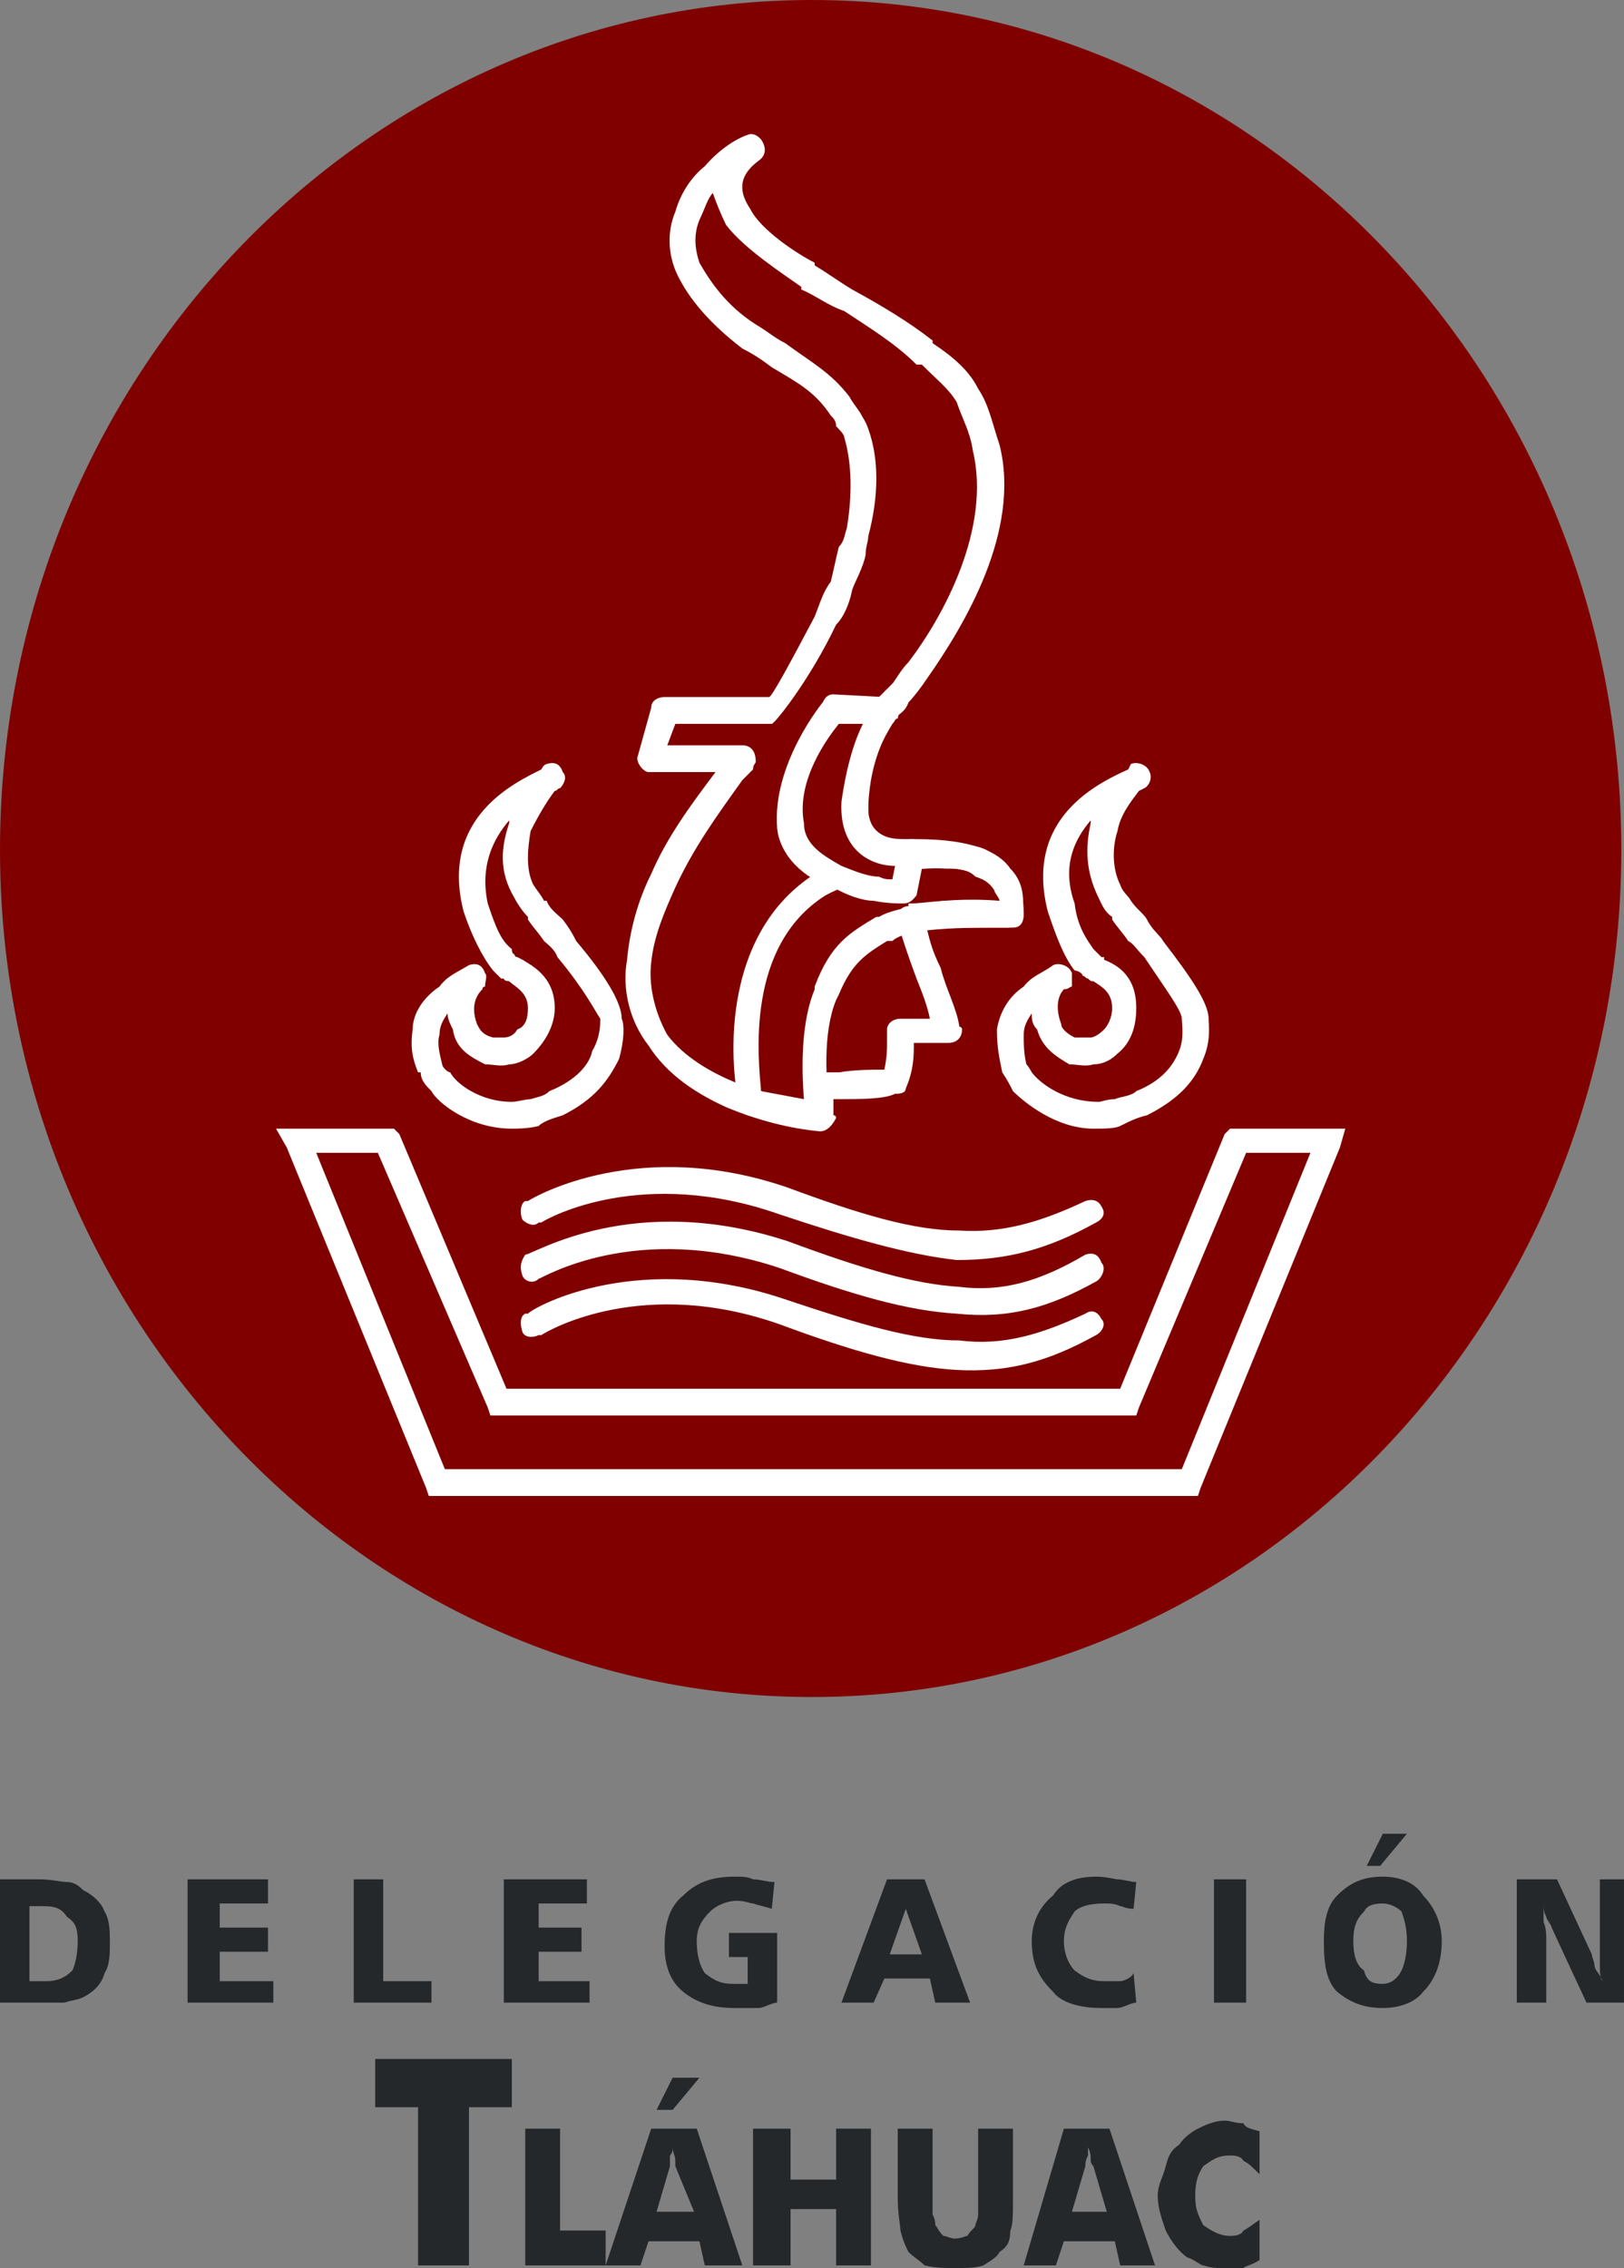 <?xml version="1.0" encoding="UTF-8" standalone="no"?>
<!-- Created with Inkscape (http://www.inkscape.org/) -->

<svg
   xmlns:dc="http://purl.org/dc/elements/1.1/"
   xmlns:cc="http://creativecommons.org/ns#"
   xmlns:rdf="http://www.w3.org/1999/02/22-rdf-syntax-ns#"
   xmlns:svg="http://www.w3.org/2000/svg"
   xmlns="http://www.w3.org/2000/svg"
   xmlns:sodipodi="http://sodipodi.sourceforge.net/DTD/sodipodi-0.dtd"
   xmlns:inkscape="http://www.inkscape.org/namespaces/inkscape"
   width="500"
   height="698.02"
   id="svg21701"
   version="1.1"
   inkscape:version="0.48.0 r9654"
   sodipodi:docname="Documento nuevo 6">
  <rect width="100%" height="100%" fill="#808080" stroke="none"/>
  <defs
     id="defs21703" />
  <sodipodi:namedview
     id="base"
     pagecolor="#ffffff"
     bordercolor="#666666"
     borderopacity="1.0"
     inkscape:pageopacity="0.0"
     inkscape:pageshadow="2"
     inkscape:zoom="0.519"
     inkscape:cx="275.35426"
     inkscape:cy="295.13059"
     inkscape:document-units="px"
     inkscape:current-layer="layer1"
     showgrid="false"
     inkscape:window-width="1280"
     inkscape:window-height="738"
     inkscape:window-x="-8"
     inkscape:window-y="-8"
     inkscape:window-maximized="1"
     fit-margin-top="0"
     fit-margin-left="0"
     fit-margin-right="0"
     fit-margin-bottom="0" />
  <g
     inkscape:label="Capa 1"
     inkscape:groupmode="layer"
     id="layer1"
     transform="translate(-95.979,-97.792)">
    <path
       inkscape:connector-curvature="0"
       id="path15886"
       style="fill:#24282b;fill-opacity:1;fill-rule:evenodd;stroke:none"
       d="m 105.054,684.426 0,23.102 4.95,0 c 3.3,0 5.776,-0.825 8.251,-3.3 0.825,-1.65 1.65,-4.95 1.65,-9.076 0,-4.125 -0.825,-5.776 -3.3,-7.426 -1.65,-2.475 -3.3,-3.3 -7.426,-3.3 l -4.125,0 z m 119.637,110.561 0,-48.68 -13.201,0 0,-14.851 42.079,0 0,14.851 -13.201,0 0,48.68 -15.677,0 z m 33.003,0 0,-42.079 10.726,0 0,31.353 14.026,0 0,10.726 -24.752,0 z m 40.429,-16.502 11.551,0 -5.776,-14.026 c 0,0 0,-0.825 0,-1.65 0,-1.65 -0.825,-2.475 -0.825,-4.125 0,0.825 0,1.65 -0.825,2.475 0,1.65 0,2.475 0,3.3 l -4.125,14.026 z m -15.677,16.502 14.026,-42.079 14.026,0 14.026,42.079 -11.551,0 -1.65,-7.426 -15.677,0 -2.475,7.426 -10.726,0 z m 28.878,-57.756 -8.251,9.901 -4.95,0 4.95,-9.901 8.251,0 z m 16.502,57.756 0,-42.079 11.551,0 0,15.677 14.026,0 0,-15.677 10.726,0 0,42.079 -10.726,0 0,-17.327 -14.026,0 0,17.327 -11.551,0 z m 44.554,-42.079 10.726,0 0,19.802 c 0,2.475 0,5.776 0,6.601 0.825,1.65 0.825,2.475 0.825,3.3 0.825,0.825 0.825,1.65 2.475,3.3 0.825,0 2.475,0.825 3.3,0.825 2.475,0 3.3,-0.825 4.125,-0.825 0.825,-1.65 2.475,-2.475 2.475,-3.3 0,-0.825 0.825,-1.65 0.825,-3.3 0,-0.825 0,-4.125 0,-6.601 l 0,-19.802 10.726,0 0,21.452 c 0,4.95 0,8.251 -0.825,9.901 0,3.3 -0.825,4.95 -3.3,6.601 -0.825,1.65 -2.475,2.475 -4.95,4.125 -2.475,0.825 -4.95,0.825 -9.076,0.825 -2.475,0 -5.776,0 -9.076,-0.825 -1.65,-1.65 -3.3,-2.475 -4.95,-4.125 -0.825,-1.65 -1.65,-3.3 -2.475,-6.601 0,-1.65 -0.825,-4.95 -0.825,-9.901 l 0,-21.452 z m 53.63,25.578 10.726,0 -4.125,-14.026 c 0,0 -0.825,-0.825 -0.825,-1.65 0,-1.65 0,-2.475 -0.825,-4.125 0,0.825 0,1.65 0,2.475 -0.825,1.65 -0.825,2.475 -0.825,3.3 l -4.125,14.026 z m -14.851,16.502 12.376,-42.079 14.026,0 14.026,42.079 -10.726,0 -1.65,-7.426 -15.677,0 -2.475,7.426 -9.901,0 z m 72.607,-41.254 0,13.201 c -2.475,-2.475 -3.3,-3.3 -4.95,-4.125 -0.825,-1.65 -3.3,-1.65 -4.125,-1.65 -4.125,0 -5.776,1.65 -8.251,3.3 -1.65,2.475 -2.475,4.95 -2.475,9.076 0,4.125 0.825,5.776 2.475,9.076 2.475,1.65 4.95,3.3 8.251,3.3 0.825,0 3.3,0 4.125,-1.65 1.65,-0.825 2.475,-1.65 4.95,-3.3 l 0,12.376 c -2.475,1.65 -4.125,1.65 -4.95,2.475 -2.475,0 -4.125,0 -5.776,0 -2.475,0 -4.125,0 -6.601,-0.825 -0.825,0 -2.475,-1.65 -4.95,-2.475 -2.475,-1.65 -4.95,-4.95 -6.601,-8.251 -0.825,-2.475 -2.475,-6.601 -2.475,-10.726 0,-3.3 1.65,-5.776 2.475,-9.076 0.825,-3.3 1.65,-4.95 4.125,-6.601 1.65,-2.475 4.125,-4.125 5.776,-4.95 3.3,-1.65 5.776,-2.475 8.251,-2.475 1.65,0 3.3,0.825 5.776,0.825 0.825,1.65 2.475,1.65 4.95,2.475 z m -387.789,-77.558 12.376,0 c 3.3,0 6.601,0.825 8.251,0.825 2.475,0 4.125,1.65 4.95,2.475 3.3,1.65 5.776,4.125 6.601,6.601 1.65,2.475 1.65,6.601 1.65,9.076 0,4.125 0,7.426 -1.65,9.901 -0.825,3.3 -3.3,5.776 -6.601,7.426 -1.65,0.825 -3.3,0.825 -5.776,1.65 -1.65,0 -4.95,0 -9.076,0 l -10.726,0 0,-37.954 z m 57.756,0 24.752,0 0,7.426 -14.851,0 0,7.426 14.851,0 0,7.426 -14.851,0 0,9.076 16.502,0 0,6.601 -26.403,0 0,-37.954 z m 51.155,0 9.076,0 0,31.353 14.851,0 0,6.601 -23.927,0 0,-37.954 z m 46.205,0 25.578,0 0,7.426 -14.851,0 0,7.426 13.201,0 0,7.426 -13.201,0 0,9.076 15.677,0 0,6.601 -26.403,0 0,-37.954 z m 83.333,0.825 -0.825,8.251 c -2.475,-0.825 -3.3,-0.825 -5.776,-1.65 -0.825,0 -2.475,-0.825 -4.95,-0.825 -3.3,0 -6.601,1.65 -8.251,3.3 -2.475,2.475 -4.125,4.95 -4.125,9.076 0,4.125 0.825,7.426 2.475,9.901 3.3,2.475 4.95,3.3 9.076,3.3 0,0 0.825,0 2.475,0 0,0 0.825,0 1.65,0 l 0,-8.251 -5.776,0 0,-7.426 14.851,0 0,21.452 c -1.65,0 -4.125,1.65 -5.776,1.65 -2.475,0 -4.95,0 -7.426,0 -6.601,0 -11.551,-1.65 -15.677,-4.95 -4.125,-3.3 -5.776,-8.251 -5.776,-14.026 0,-7.426 1.65,-12.376 5.776,-15.677 4.125,-4.125 9.076,-5.776 15.677,-5.776 2.475,0 4.125,0 5.776,0.825 2.475,0 4.125,0.825 6.601,0.825 z m 40.429,8.251 -4.95,14.026 9.901,0 -4.95,-14.026 z m -5.776,-9.076 11.551,0 14.026,37.954 -10.726,0 -1.65,-7.426 -14.026,0 -3.3,7.426 -9.901,0 14.026,-37.954 z m 76.733,0.825 -0.825,8.251 c -2.475,0 -3.3,-0.825 -4.125,-0.825 -1.65,-0.825 -3.3,-0.825 -4.95,-0.825 -4.125,0 -7.426,0.825 -9.076,2.475 -1.65,2.475 -3.3,4.95 -3.3,9.076 0,4.125 1.65,7.426 3.3,9.076 3.3,2.475 5.776,3.3 9.076,3.3 1.65,0 3.3,0 4.95,0 0.825,0 3.3,-0.825 4.125,-2.475 l 0.825,9.076 c -1.65,0 -4.125,1.65 -5.776,1.65 -0.825,0 -3.3,0 -4.95,0 -6.601,0 -12.376,-1.65 -14.851,-4.95 -4.125,-4.125 -6.601,-8.251 -6.601,-15.677 0,-5.776 2.475,-10.726 6.601,-14.026 2.475,-4.125 7.426,-5.776 13.201,-5.776 3.3,0 5.776,0.825 6.601,0.825 1.65,0 4.125,0.825 5.776,0.825 z m 23.927,-0.825 9.901,0 0,37.954 -9.901,0 0,-37.954 z m 51.98,7.426 c -3.3,0 -4.95,0.825 -5.776,2.475 -2.475,2.475 -3.3,4.95 -3.3,9.076 0,4.125 0.825,7.426 3.3,9.076 0.825,3.3 2.475,4.125 5.776,4.125 1.65,0 4.125,-0.825 5.776,-4.125 0.825,-1.65 1.65,-4.95 1.65,-9.076 0,-4.125 -0.825,-6.601 -1.65,-9.076 -1.65,-1.65 -4.125,-2.475 -5.776,-2.475 z m 0,-8.251 c 4.95,0 9.901,1.65 12.376,5.776 3.3,3.3 5.776,8.251 5.776,14.026 0,7.426 -2.475,12.376 -5.776,15.677 -2.475,3.3 -7.426,4.95 -12.376,4.95 -5.776,0 -9.901,-1.65 -14.026,-4.95 -3.3,-3.3 -4.125,-8.251 -4.125,-15.677 0,-5.776 0.825,-10.726 4.125,-14.026 4.125,-4.125 8.251,-5.776 14.026,-5.776 z m 0,-13.201 7.426,0 -8.251,9.901 -4.125,0 4.95,-9.901 z m 41.254,14.026 12.376,0 10.726,23.102 c 0,0.825 0.825,2.475 0.825,3.3 0,1.65 1.65,2.475 2.475,4.95 -0.825,-0.825 -0.825,-3.3 -0.825,-4.95 0,-0.825 0,-3.3 0,-4.125 l 0,-22.277 7.426,0 0,37.954 -11.551,0 -10.726,-23.102 c 0,-0.825 -1.65,-2.475 -1.65,-3.3 -0.825,-1.65 -0.825,-2.475 -0.825,-4.125 0,1.65 0,4.125 0,5.776 0.825,1.65 0.825,4.125 0.825,4.95 l 0,19.802 -9.076,0 0,-37.954" />
    <path
       inkscape:connector-curvature="0"
       id="path15888"
       style="fill:#800000;fill-opacity:1;fill-rule:evenodd;stroke:none"
       d="m 345.979,97.792 c -137.789,0 -250,117.162 -250,261.551 0,143.564 112.211,260.726 250,260.726 137.789,0 249.175,-117.162 249.175,-260.726 0,-144.389 -111.386,-261.551 -249.175,-261.551" />
    <path
       inkscape:connector-curvature="0"
       id="path15890"
       style="fill:#ffffff;fill-opacity:1;fill-rule:evenodd;stroke:none"
       d="m 245.319,401.423 c -0.825,0 -0.825,0.825 -0.825,0.825 -0.825,0.825 -4.125,4.125 -1.65,10.726 0.825,1.65 1.65,3.3 4.95,4.125 0.825,0 2.475,0 3.3,0 1.65,0 3.3,-0.825 4.125,-2.475 2.475,-0.825 3.3,-3.3 3.3,-6.601 0,-4.95 -4.125,-6.601 -5.776,-8.251 0,0 -1.65,0 -1.65,-0.825 l -0.825,0 -0.825,-0.825 c -0.825,-0.825 -1.65,-1.65 -1.65,-1.65 -3.3,-4.125 -6.601,-10.726 -9.076,-18.152 -7.426,-28.878 15.677,-39.604 23.927,-43.729 0.825,-1.65 1.65,-1.65 1.65,-1.65 2.475,-0.825 4.125,0 4.95,2.475 1.65,1.65 0,4.125 -0.825,4.95 -0.825,0 -0.825,0.825 -1.65,0.825 -2.475,3.3 -4.95,7.426 -7.426,12.376 -0.825,4.95 -1.65,11.551 0.825,16.502 1.65,2.475 2.475,3.3 3.3,4.95 l 0.825,0 0,0 c 0.825,2.475 3.3,4.125 4.95,5.776 2.475,3.3 3.3,4.95 4.125,6.601 9.076,10.726 14.026,18.977 14.026,23.927 0.825,1.65 0.825,6.601 -0.825,12.376 -3.3,6.601 -7.426,12.376 -17.327,17.327 -2.475,0.825 -5.776,1.65 -7.426,3.3 -3.3,0.825 -6.601,0.825 -8.251,0.825 -13.201,0 -23.102,-8.251 -24.752,-11.551 -1.65,-1.65 -3.3,-3.3 -3.3,-5.776 l -0.825,0 c -1.65,-4.125 -2.475,-7.426 -1.65,-13.201 0,-4.95 3.3,-9.901 8.251,-13.201 2.475,-3.3 4.95,-4.125 9.076,-6.601 2.475,-0.825 4.125,0 4.95,2.475 0.825,0.825 0,2.475 0,4.125 z m -9.901,13.201 c -0.825,-1.65 -1.65,-3.3 -1.65,-4.95 -1.65,2.475 -2.475,4.125 -2.475,6.601 -0.825,2.475 0,5.776 0.825,9.076 l 0,0 c 0,0.825 1.65,2.475 2.475,2.475 1.65,3.3 9.076,9.076 18.977,9.076 1.65,0 4.125,-0.825 5.776,-0.825 2.475,-0.825 4.125,-0.825 5.776,-2.475 l 0,0 c 8.251,-3.3 12.376,-8.251 13.201,-12.376 2.475,-4.125 2.475,-8.251 2.475,-9.901 -1.65,-2.475 -4.95,-9.076 -13.201,-18.977 -0.825,-2.475 -3.3,-4.125 -4.125,-4.95 -1.65,-2.475 -3.3,-4.125 -4.95,-6.601 0,-0.825 0,-0.825 0,-0.825 -1.65,-1.65 -3.3,-4.125 -4.125,-5.776 -4.95,-8.251 -4.125,-15.677 -1.65,-23.102 l 0,-0.825 c -4.95,5.776 -9.076,14.026 -6.601,25.578 2.475,7.426 4.125,11.551 7.426,14.026 0,1.65 0.825,1.65 0.825,1.65 0,0.825 0.825,0.825 0.825,0.825 l 0,0 1.65,0.825 c 2.475,1.65 9.901,4.95 9.901,14.851 0,5.776 -3.3,10.726 -6.601,14.026 -1.65,1.65 -4.95,3.3 -7.426,3.3 -2.475,0.825 -4.95,0 -7.426,0 -4.95,-2.475 -9.076,-4.95 -9.901,-10.726" />
    <path
       inkscape:connector-curvature="0"
       id="path15892"
       style="fill:#ffffff;fill-opacity:1;fill-rule:evenodd;stroke:none"
       d="m 261.82,474.03 c -1.65,1.65 -4.125,0 -4.95,-0.825 -0.825,-1.65 -0.825,-4.95 0.825,-5.776 0,0 0,0 0.825,0 2.475,-1.65 34.653,-19.802 80.033,-4.125 22.277,8.251 38.779,13.201 52.805,13.201 13.201,0.825 24.752,-2.475 38.779,-9.076 2.475,-0.825 4.125,0 4.95,1.65 1.65,2.475 0,4.125 -1.65,4.95 -14.851,8.251 -27.228,11.551 -42.904,11.551 -14.851,-1.65 -32.178,-6.601 -54.455,-14.026 -42.079,-14.851 -70.957,0.825 -73.432,2.475 -0.825,0 -0.825,0 -0.825,0" />
    <path
       inkscape:connector-curvature="0"
       id="path15894"
       style="fill:#ffffff;fill-opacity:1;fill-rule:evenodd;stroke:none"
       d="m 261.82,491.357 c -1.65,1.65 -4.125,0.825 -4.95,-0.825 -0.825,-2.475 -0.825,-4.125 0.825,-6.601 2.475,0 33.003,-19.802 80.858,-4.125 22.277,8.251 38.779,13.201 52.805,14.026 13.201,1.65 24.752,-1.65 38.779,-9.901 2.475,-0.825 4.125,0 4.95,2.475 1.65,1.65 0,4.95 -1.65,5.776 -14.851,8.251 -27.228,11.551 -42.904,9.901 -14.851,-0.825 -32.178,-5.776 -54.455,-14.026 -44.554,-14.851 -73.432,3.3 -74.257,3.3" />
    <path
       inkscape:connector-curvature="0"
       id="path15896"
       style="fill:#ffffff;fill-opacity:1;fill-rule:evenodd;stroke:none"
       d="m 261.82,508.683 c -1.65,0.825 -4.125,0.825 -4.95,-0.825 -0.825,-2.475 -0.825,-4.95 0.825,-5.776 0,0 0,0 0.825,0 2.475,-2.475 34.653,-19.802 80.033,-4.125 22.277,7.426 38.779,12.376 52.805,12.376 13.201,1.65 24.752,-1.65 38.779,-8.251 2.475,-1.65 4.125,0 4.95,1.65 1.65,1.65 0,4.125 -1.65,4.95 -14.851,8.251 -27.228,11.551 -42.904,10.726 -14.851,-0.825 -32.178,-5.776 -54.455,-14.026 -42.079,-14.851 -70.957,1.65 -73.432,3.3 -0.825,0 -0.825,0 -0.825,0" />
    <path
       inkscape:connector-curvature="0"
       id="path15898"
       style="fill:#ffffff;fill-opacity:1;fill-rule:evenodd;stroke:none"
       d="m 323.701,437.726 c -1.65,-4.125 -9.076,-50.33 23.102,-70.957 7.426,-4.95 25.578,-11.551 40.429,-9.901 4.125,0.825 9.076,0.825 12.376,2.475 4.125,2.475 6.601,4.125 9.076,8.251 1.65,2.475 2.475,6.601 2.475,11.551 0,3.3 -1.65,4.125 -3.3,4.125 -5.776,0 -13.201,0 -20.627,0 -6.601,0.825 -14.026,1.65 -16.502,4.125 l -1.65,0 c -6.601,4.125 -10.726,6.601 -14.851,16.502 l -0.825,1.65 c -4.125,9.901 -3.3,25.578 -1.65,34.653 0,2.475 -1.65,4.95 -4.125,4.95 0,0 0,0 -0.825,0 l -20.627,-4.125 c -0.825,0 -2.475,-2.475 -2.475,-3.3 z m 26.403,-64.356 c -24.752,15.677 -20.627,50.33 -19.802,60.231 l 13.201,2.475 c -0.825,-9.901 -0.825,-23.927 3.3,-33.828 0,-0.825 0,-0.825 0,-0.825 4.95,-13.201 10.726,-16.502 18.977,-21.452 l 0.825,0 c 4.125,-2.475 11.551,-3.3 19.802,-4.95 5.776,0 12.376,0 17.327,0 0,-0.825 -1.65,-2.475 -1.65,-3.3 -1.65,-2.475 -3.3,-3.3 -5.776,-4.125 -2.475,-2.475 -5.776,-2.475 -9.076,-2.475 -13.201,-0.825 -29.703,4.125 -37.129,8.251" />
    <path
       inkscape:connector-curvature="0"
       id="path15900"
       style="fill:#ffffff;fill-opacity:1;fill-rule:evenodd;stroke:none"
       d="m 312.975,148.947 c 4.95,-5.776 10.726,-9.076 14.026,-9.901 1.65,0 2.475,0.825 3.3,1.65 1.65,2.475 1.65,4.95 -0.825,6.601 -6.601,4.95 -5.776,9.901 -2.475,14.851 3.3,6.601 14.851,14.026 19.802,16.502 l 0,0.825 c 4.125,2.475 7.426,4.95 11.551,7.426 9.076,4.95 17.327,9.901 24.752,15.677 l 0,0.825 c 7.426,4.95 11.551,9.076 14.026,14.026 3.3,4.95 4.125,9.901 6.601,17.327 6.601,26.403 -10.726,55.281 -22.277,71.782 -1.65,2.475 -4.125,5.776 -5.776,7.426 -0.825,2.475 -2.475,3.3 -3.3,4.125 l 0,0 c -3.3,2.475 -8.251,14.851 -9.076,24.752 0,1.65 0,3.3 0,4.125 0,2.475 0,3.3 0,3.3 3.3,5.776 7.426,5.776 12.376,5.776 0.825,0 1.65,0 2.475,0 17.327,0 25.578,4.125 28.878,9.076 4.95,4.95 4.125,11.551 3.3,14.851 0,1.65 -1.65,3.3 -4.125,3.3 -9.901,0 -16.502,0 -24.752,0.825 0.825,3.3 1.65,6.601 4.125,11.551 1.65,6.601 4.95,12.376 5.776,18.152 0.825,0 0.825,0.825 0.825,0.825 0,2.475 -1.65,4.125 -4.125,4.125 -2.475,0 -4.95,0 -7.426,0 -0.825,0 -2.475,0 -3.3,0 0,4.125 0,8.251 -2.475,14.026 0,1.65 -2.475,1.65 -3.3,1.65 -3.3,1.65 -10.726,1.65 -17.327,1.65 l -1.65,0 c 0,0.825 0,1.65 0,2.475 0,1.65 0,1.65 0,2.475 0.825,0 0.825,0.825 0.825,0.825 -0.825,1.65 -2.475,4.125 -4.95,4.125 -9.076,-0.825 -18.977,-3.3 -28.878,-7.426 -9.076,-4.125 -18.152,-9.901 -23.927,-18.977 -5.776,-7.426 -8.251,-17.327 -6.601,-26.403 0.825,-9.076 3.3,-18.152 7.426,-26.403 4.95,-11.551 12.376,-21.452 19.802,-31.353 -0.825,0 -1.65,0 -2.475,0 -3.3,0 0,0 -2.475,0 l -0.825,0 -14.026,0 -0.825,0 c -1.65,0 -4.125,-3.3 -3.3,-4.95 l 4.125,-14.851 c 0,-2.475 2.475,-3.3 4.125,-3.3 l 32.178,0 c 0.825,0 6.601,-10.726 14.026,-24.752 1.65,-4.125 2.475,-7.426 4.95,-10.726 0.825,-3.3 1.65,-7.426 2.475,-10.726 1.65,-1.65 1.65,-3.3 2.475,-5.776 1.65,-9.901 1.65,-19.802 -0.825,-28.053 0,-0.825 -1.65,-2.475 -2.475,-3.3 0,-1.65 -0.825,-2.475 -1.65,-3.3 -4.95,-7.426 -9.901,-9.901 -18.152,-14.851 -3.3,-2.475 -5.776,-4.125 -9.076,-5.776 -10.726,-8.251 -16.502,-15.677 -19.802,-22.277 -3.3,-6.601 -3.3,-14.026 -0.825,-19.802 1.65,-5.776 4.95,-10.726 9.076,-14.026 z m 2.475,8.251 c -1.65,1.65 -2.475,4.95 -4.125,8.251 -1.65,4.125 -1.65,8.251 0,13.201 3.3,5.776 8.251,13.201 17.327,18.977 4.125,2.475 5.776,4.125 9.076,5.776 9.076,6.601 14.026,9.076 19.802,16.502 0.825,1.65 1.65,2.475 3.3,4.95 0.825,1.65 1.65,2.475 2.475,4.95 3.3,9.076 3.3,20.627 0,33.003 0,1.65 -0.825,3.3 -0.825,5.776 -0.825,4.125 -3.3,8.251 -4.125,10.726 -0.825,4.125 -2.475,8.251 -4.95,10.726 -8.251,17.327 -18.977,30.528 -19.802,30.528 l -29.703,0 -2.475,6.601 8.251,0 c 0.825,0 1.65,0 1.65,0 3.3,0 1.65,0 2.475,0 4.125,0 7.426,0 10.726,0 2.475,0 4.125,1.65 4.125,4.95 0,0.825 -0.825,0.825 -0.825,2.475 -0.825,0.825 -2.475,2.475 -3.3,3.3 -8.251,11.551 -14.851,20.627 -20.627,33.003 -3.3,7.426 -6.601,14.851 -7.426,23.102 -0.825,6.601 0.825,14.851 4.95,22.277 4.95,6.601 13.201,11.551 21.452,14.851 6.601,2.475 14.851,4.95 21.452,5.776 0,-2.475 0,-3.3 0,-4.95 0,-2.475 0.825,-4.125 4.125,-4.125 l 5.776,0 c 4.95,-0.825 9.901,-0.825 14.026,-0.825 0.825,-4.125 0.825,-5.776 0.825,-9.076 0,-0.825 0,-1.65 0,-3.3 0,-1.65 1.65,-3.3 4.125,-3.3 3.3,0 4.95,0 7.426,0 0.825,0 1.65,0 1.65,0 -0.825,-4.125 -2.475,-8.251 -4.125,-12.376 -2.475,-6.601 -4.95,-14.026 -5.776,-17.327 -0.825,-2.475 0.825,-4.95 3.3,-4.95 0,0 0,0 0,-0.825 l 1.65,0 c 9.076,-0.825 15.677,-1.65 26.403,-0.825 0,-1.65 0,-3.3 -2.475,-4.95 -2.475,-3.3 -9.076,-5.776 -23.102,-5.776 -0.825,0 -1.65,0 -1.65,0 -9.076,0 -14.026,0 -19.802,-9.901 0,-1.65 -0.825,-4.125 -0.825,-6.601 0,-1.65 0,-3.3 0,-6.601 1.65,-10.726 7.426,-25.578 10.726,-28.878 0.825,-0.825 1.65,-1.65 4.125,-4.125 0.825,-0.825 2.475,-4.125 4.95,-6.601 10.726,-14.026 25.578,-41.254 19.802,-65.182 -0.825,-5.776 -3.3,-9.901 -4.95,-14.851 -2.475,-4.125 -5.776,-6.601 -10.726,-11.551 l -1.65,0 c -6.601,-6.601 -14.851,-11.551 -22.277,-16.502 -4.95,-1.65 -9.076,-4.95 -13.201,-6.601 l 0,-0.825 c -5.776,-4.125 -17.327,-11.551 -23.102,-18.977 -1.65,-3.3 -3.3,-7.426 -4.125,-9.901 z m 51.155,155.116 0,0" />
    <path
       inkscape:connector-curvature="0"
       id="path15902"
       style="fill:#800000;fill-opacity:1;fill-rule:evenodd;stroke:none"
       d="m 368.256,317.264 -15.677,0 c 0,0 -14.851,16.502 -13.201,34.653 0.825,17.327 33.828,22.277 34.653,20.627 l 2.475,-12.376 c 0,0 -18.152,3.3 -17.327,-14.851 0.825,-18.152 8.251,-25.578 9.076,-28.053" />
    <path
       inkscape:connector-curvature="0"
       id="path15904"
       style="fill:#ffffff;fill-opacity:1;fill-rule:evenodd;stroke:none"
       d="m 361.655,320.565 -7.426,0 c -3.3,4.125 -13.201,17.327 -10.726,30.528 0,6.601 5.776,9.901 11.551,13.201 4.125,1.65 8.251,3.3 11.551,3.3 1.65,0.825 2.475,0.825 4.125,0.825 l 0.825,-4.125 c -6.601,0 -17.327,-4.125 -16.502,-19.802 l 0,0 c 1.65,-11.551 4.125,-18.977 6.601,-23.927 z m -9.076,-9.076 15.677,0.825 c 0,0 0.825,0 2.475,0 1.65,1.65 2.475,3.3 1.65,6.601 -0.825,0 -0.825,0.825 -1.65,1.65 -2.475,4.125 -6.601,10.726 -7.426,24.752 -0.825,13.201 13.201,10.726 13.201,10.726 l 0.825,0 c 1.65,1.65 4.125,3.3 3.3,4.95 l -2.475,12.376 c -0.825,0.825 -1.65,2.475 -4.125,2.475 -1.65,0 -4.95,0 -9.076,-0.825 -3.3,0 -8.251,-1.65 -12.376,-4.125 -9.076,-2.475 -16.502,-9.901 -17.327,-18.152 -1.65,-19.802 14.026,-38.779 14.026,-38.779 0.825,-1.65 1.65,-2.475 3.3,-2.475" />
    <path
       inkscape:connector-curvature="0"
       id="path15906"
       style="fill:#ffffff;fill-opacity:1;fill-rule:evenodd;stroke:none"
       d="m 193.338,452.578 39.604,97.36 226.898,0 39.604,-97.36 -19.802,0 -33.003,78.383 -0.825,2.475 -198.845,0 -0.825,-2.475 -33.828,-78.383 -18.977,0 z m 33.828,103.135 -42.904,-104.785 -3.3,-5.776 36.304,0 1.65,1.65 33.003,78.383 188.944,0 32.178,-78.383 1.65,-1.65 35.479,0 -1.65,5.776 -42.904,104.785 -0.825,2.475 -236.799,0 -0.825,-2.475" />
    <path
       inkscape:connector-curvature="0"
       id="path15908"
       style="fill:#ffffff;fill-opacity:1;fill-rule:evenodd;stroke:none"
       d="m 426.012,401.423 c -0.825,0 -0.825,0.825 -2.475,0.825 -0.825,0.825 -3.3,4.125 -0.825,10.726 0,1.65 2.475,3.3 4.125,4.125 2.475,0 3.3,0 4.95,0 0.825,0 2.475,-0.825 4.125,-2.475 0.825,-0.825 2.475,-3.3 2.475,-6.601 0,-4.95 -3.3,-6.601 -5.776,-8.251 -0.825,0 -0.825,0 -1.65,-0.825 l 0,0 c -0.825,0 -0.825,-0.825 -1.65,-0.825 0,-0.825 -1.65,-1.65 -2.475,-1.65 -3.3,-4.125 -5.776,-10.726 -8.251,-18.152 -7.426,-28.878 15.677,-39.604 24.752,-43.729 0.825,-1.65 0.825,-1.65 0.825,-1.65 1.65,-0.825 4.95,0 5.776,2.475 0.825,1.65 0,4.125 -1.65,4.95 l -1.65,0.825 c -2.475,3.3 -5.776,7.426 -6.601,12.376 -1.65,4.95 -1.65,11.551 0.825,16.502 0.825,2.475 2.475,3.3 3.3,4.95 l 0,0 c 1.65,2.475 4.125,4.125 4.95,5.776 1.65,3.3 4.125,4.95 4.95,6.601 8.251,10.726 14.026,18.977 14.026,23.927 0,1.65 0.825,6.601 -1.65,12.376 -2.475,6.601 -7.426,12.376 -17.327,17.327 -3.3,0.825 -4.95,1.65 -8.251,3.3 -1.65,0.825 -4.95,0.825 -8.251,0.825 -11.551,0 -21.452,-8.251 -24.752,-11.551 -0.825,-1.65 -1.65,-3.3 -3.3,-5.776 -0.825,-4.125 -1.65,-7.426 -1.65,-13.201 0.825,-4.95 3.3,-9.901 8.251,-13.201 2.475,-3.3 5.776,-4.125 9.076,-6.601 1.65,-0.825 4.95,0 5.776,2.475 0,0.825 0,1.65 0,4.125 z m -10.726,13.201 c -1.65,-1.65 -1.65,-3.3 -1.65,-4.95 -1.65,2.475 -2.475,4.125 -2.475,6.601 0,2.475 0,5.776 0.825,9.076 0.825,0.825 1.65,2.475 1.65,2.475 2.475,3.3 9.901,9.076 20.627,9.076 0.825,0 2.475,-0.825 4.95,-0.825 1.65,-0.825 4.95,-0.825 6.601,-2.475 l 0,0 c 8.251,-3.3 11.551,-8.251 13.201,-12.376 1.65,-4.125 0.825,-8.251 0.825,-9.901 0,-2.475 -4.95,-9.076 -11.551,-18.977 -2.475,-2.475 -3.3,-4.125 -4.95,-4.95 -1.65,-2.475 -3.3,-4.125 -4.95,-6.601 l 0,-0.825 c -2.475,-1.65 -3.3,-4.125 -4.125,-5.776 -4.125,-8.251 -4.125,-15.677 -2.475,-23.102 l 0,-0.825 c -4.95,5.776 -9.076,14.026 -4.95,25.578 0.825,7.426 4.125,11.551 5.776,14.026 1.65,1.65 1.65,1.65 1.65,1.65 0.825,0.825 0.825,0.825 0.825,0.825 l 0.825,0 0,0.825 c 4.125,1.65 9.901,4.95 9.901,14.851 0,5.776 -1.65,10.726 -5.776,14.026 -1.65,1.65 -4.125,3.3 -7.426,3.3 -2.475,0.825 -4.95,0 -7.426,0 -4.125,-2.475 -8.251,-4.95 -9.901,-10.726" />
  </g>
</svg>
